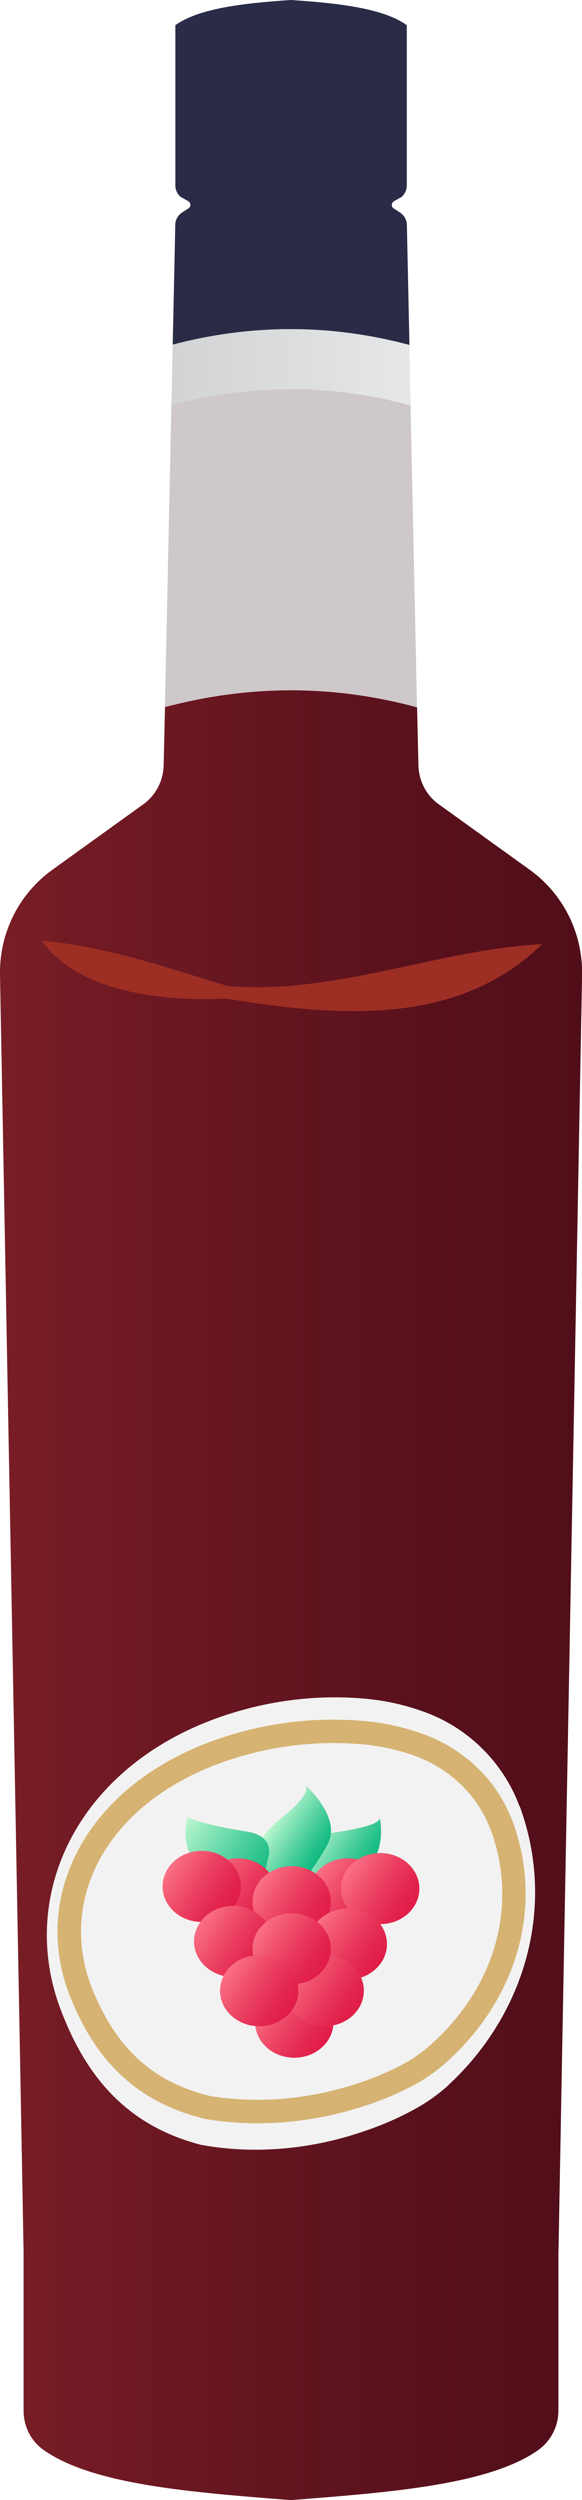 <?xml version="1.0" encoding="UTF-8"?>
<svg id="a" data-name="Layer 1" xmlns="http://www.w3.org/2000/svg" xmlns:xlink="http://www.w3.org/1999/xlink" viewBox="0 0 7.454 32">
  <defs>
    <linearGradient id="b" x1="2.195" y1="4.7" x2="5.258" y2="4.7" gradientUnits="userSpaceOnUse">
      <stop offset="0" stop-color="#d1d3d4"/>
      <stop offset="1" stop-color="#e6e7e8"/>
    </linearGradient>
    <linearGradient id="c" x1="-6.252" y1="20.417" x2="14.463" y2="20.417" gradientUnits="userSpaceOnUse">
      <stop offset=".15" stop-color="#91262e"/>
      <stop offset=".342" stop-color="#731b24"/>
      <stop offset=".556" stop-color="#59111c"/>
      <stop offset=".748" stop-color="#490c17"/>
      <stop offset=".899" stop-color="#440a16"/>
    </linearGradient>
    <linearGradient id="d" x1="4.032" y1="23.431" x2="4.727" y2="23.892" gradientUnits="userSpaceOnUse">
      <stop offset="0" stop-color="#bbf7d0"/>
      <stop offset=".2" stop-color="#93e8bd"/>
      <stop offset=".584" stop-color="#4dcf9d"/>
      <stop offset=".86" stop-color="#20bf88"/>
      <stop offset="1" stop-color="#10b981"/>
    </linearGradient>
    <linearGradient id="e" x1="3.493" y1="23.329" x2="4.118" y2="23.743" xlink:href="#d"/>
    <linearGradient id="f" x1="2.372" y1="23.302" x2="3.473" y2="24.032" xlink:href="#d"/>
    <linearGradient id="g" x1="4.047" y1="23.97" x2="4.861" y2="24.51" gradientUnits="userSpaceOnUse">
      <stop offset="0" stop-color="#fb7185"/>
      <stop offset=".06" stop-color="#f86a80"/>
      <stop offset=".467" stop-color="#eb4061"/>
      <stop offset=".786" stop-color="#e3264e"/>
      <stop offset=".977" stop-color="#e11d48"/>
    </linearGradient>
    <linearGradient id="h" x1="4.462" y1="23.903" x2="5.277" y2="24.443" xlink:href="#g"/>
    <linearGradient id="i" x1="2.638" y1="23.97" x2="3.452" y2="24.51" xlink:href="#g"/>
    <linearGradient id="j" x1="2.177" y1="23.875" x2="2.991" y2="24.414" xlink:href="#g"/>
    <linearGradient id="k" x1="3.362" y1="25.613" x2="4.176" y2="26.152" xlink:href="#g"/>
    <linearGradient id="l" x1="3.329" y1="24.071" x2="4.143" y2="24.61" xlink:href="#g"/>
    <linearGradient id="m" y1="24.613" x2="4.861" y2="25.153" xlink:href="#g"/>
    <linearGradient id="n" x1="2.58" y1="24.579" x2="3.394" y2="25.119" xlink:href="#g"/>
    <linearGradient id="o" x1="3.751" y1="25.21" x2="4.566" y2="25.75" xlink:href="#g"/>
    <linearGradient id="p" x1="3.329" y1="24.674" x2="4.143" y2="25.213" xlink:href="#g"/>
    <linearGradient id="q" x1="2.913" y1="25.21" x2="3.727" y2="25.75" xlink:href="#g"/>
  </defs>
  <path d="m5.242,4.415c-1.009-.269-2.017-.269-3.03-.004l.033-1.534c0-.062.033-.12.087-.157l.083-.054c.033-.021.029-.07-.004-.091l-.103-.058c-.037-.037-.062-.087-.062-.141V.322c.302-.215.864-.281,1.48-.322.62.041,1.182.107,1.484.322v2.055c0,.054-.025.103-.062.141l-.103.058c-.033.021-.037.07-.004.091l.083.054c.054.037.087.095.087.157l.033,1.538Z" style="fill: #2a2b46;"/>
  <path d="m5.258,5.188c-1.021-.277-2.038-.273-3.063-.004l.017-.773c1.013-.265,2.021-.265,3.03.004l.017.773Z" style="fill: url(#b);"/>
  <path d="m5.341,9.053c-1.075-.293-2.154-.289-3.229-.004l.083-3.865c1.025-.269,2.042-.273,3.063.004l.083,3.865Z" style="fill: #cec8ca;"/>
  <path d="m7.152,28.829v2.026c0,.198-.095.384-.252.5-.632.451-1.906.546-3.175.645-1.265-.099-2.538-.194-3.171-.645-.161-.116-.252-.302-.252-.5v-2.026C.302,28.751 0,12.472 0,12.472c-.008-.529.24-1.029.67-1.339l1.166-.839c.161-.116.256-.302.26-.5l.017-.744c1.075-.285,2.154-.289,3.229.004l.017.74c.004.198.099.384.26.5l1.166.839c.43.31.678.81.67,1.339,0,0-.302,16.279-.302,16.358Z" style="fill: url(#c);"/>
  <path d="m5.749,26.684c-.132.12-.281.227-.442.314-.203.112-.422.207-.657.285-.703.24-1.426.289-2.079.169-.951-.248-1.465-.873-1.787-1.712-.579-1.496.229-3.178,2.126-3.794.595-.194,1.203-.256,1.773-.203.278.025.547.089.8.187.532.206.962.639,1.164,1.172.001.003.002.006.003.009.004.004.004.008.008.012.467,1.277.07,2.65-.909,3.559Z" style="fill: #f2f2f2;"/>
  <path d="m4.271,22.31h0c.119,0,.237.005.355.015.237.02.469.07.69.15.428.155.779.483.944.887l.024.058.002.002c.358.979.051,2.041-.807,2.782-.113.096-.236.177-.367.243-.178.091-.374.17-.584.236-.403.128-.818.193-1.231.193-.211,0-.42-.017-.6-.047-.73-.177-1.194-.594-1.507-1.351-.214-.516-.202-1.075.034-1.574.307-.648.951-1.149,1.814-1.41.402-.122.817-.184,1.233-.184m0-.3c-.432,0-.88.063-1.32.197-1.818.55-2.593,2.05-2.038,3.386.309.749.802,1.306,1.713,1.528.217.037.442.056.671.056.433,0,.881-.067,1.322-.207.226-.07.436-.155.63-.255.155-.078.297-.173.424-.28.939-.812,1.319-2.036.872-3.176-.004-.004-.004-.007-.008-.011-.001-.003-.002-.005-.003-.008-.194-.476-.606-.862-1.116-1.046-.242-.087-.5-.145-.767-.167-.125-.011-.252-.016-.38-.016h0Z" style="fill: #d6b372;"/>
  <path d="m.532,12.039c.86.081,1.588.343,2.385.582,1.36.117,2.722-.472,4.027-.537-1.099,1.074-2.672.921-4.045.698-.798.039-1.89-.075-2.367-.743h0Z" style="fill: #9d2e24;"/>
  <g>
    <path d="m3.78,23.985s-.061-.449.545-.537.539-.188.539-.188c0,0,.109.512-.245.693s-.838.031-.838.031Z" style="fill: url(#d);"/>
    <path d="m3.307,23.936s-.161-.3.282-.653.32-.434.32-.434c0,0,.473.409.287.756s-.455.644-.455.644l-.434-.313Z" style="fill: url(#e);"/>
    <path d="m2.726,23.931s-.456-.049-.326-.671c.169.074.424.13.792.188.173.037.265.125.255.277l-.117.523-.604-.318Z" style="fill: url(#f);"/>
    <ellipse cx="4.454" cy="24.24" rx=".502" ry=".455" style="fill: url(#g);"/>
    <ellipse cx="4.869" cy="24.173" rx=".502" ry=".455" style="fill: url(#h);"/>
    <ellipse cx="3.045" cy="24.24" rx=".502" ry=".455" style="fill: url(#i);"/>
    <ellipse cx="2.584" cy="24.145" rx=".502" ry=".455" style="fill: url(#j);"/>
    <ellipse cx="3.769" cy="25.883" rx=".502" ry=".455" style="fill: url(#k);"/>
    <ellipse cx="3.736" cy="24.341" rx=".502" ry=".455" style="fill: url(#l);"/>
    <ellipse cx="4.454" cy="24.883" rx=".502" ry=".455" style="fill: url(#m);"/>
    <ellipse cx="2.987" cy="24.849" rx=".502" ry=".455" style="fill: url(#n);"/>
    <ellipse cx="4.158" cy="25.48" rx=".502" ry=".455" style="fill: url(#o);"/>
    <ellipse cx="3.736" cy="24.944" rx=".502" ry=".455" style="fill: url(#p);"/>
    <ellipse cx="3.32" cy="25.48" rx=".502" ry=".455" style="fill: url(#q);"/>
  </g>
</svg>